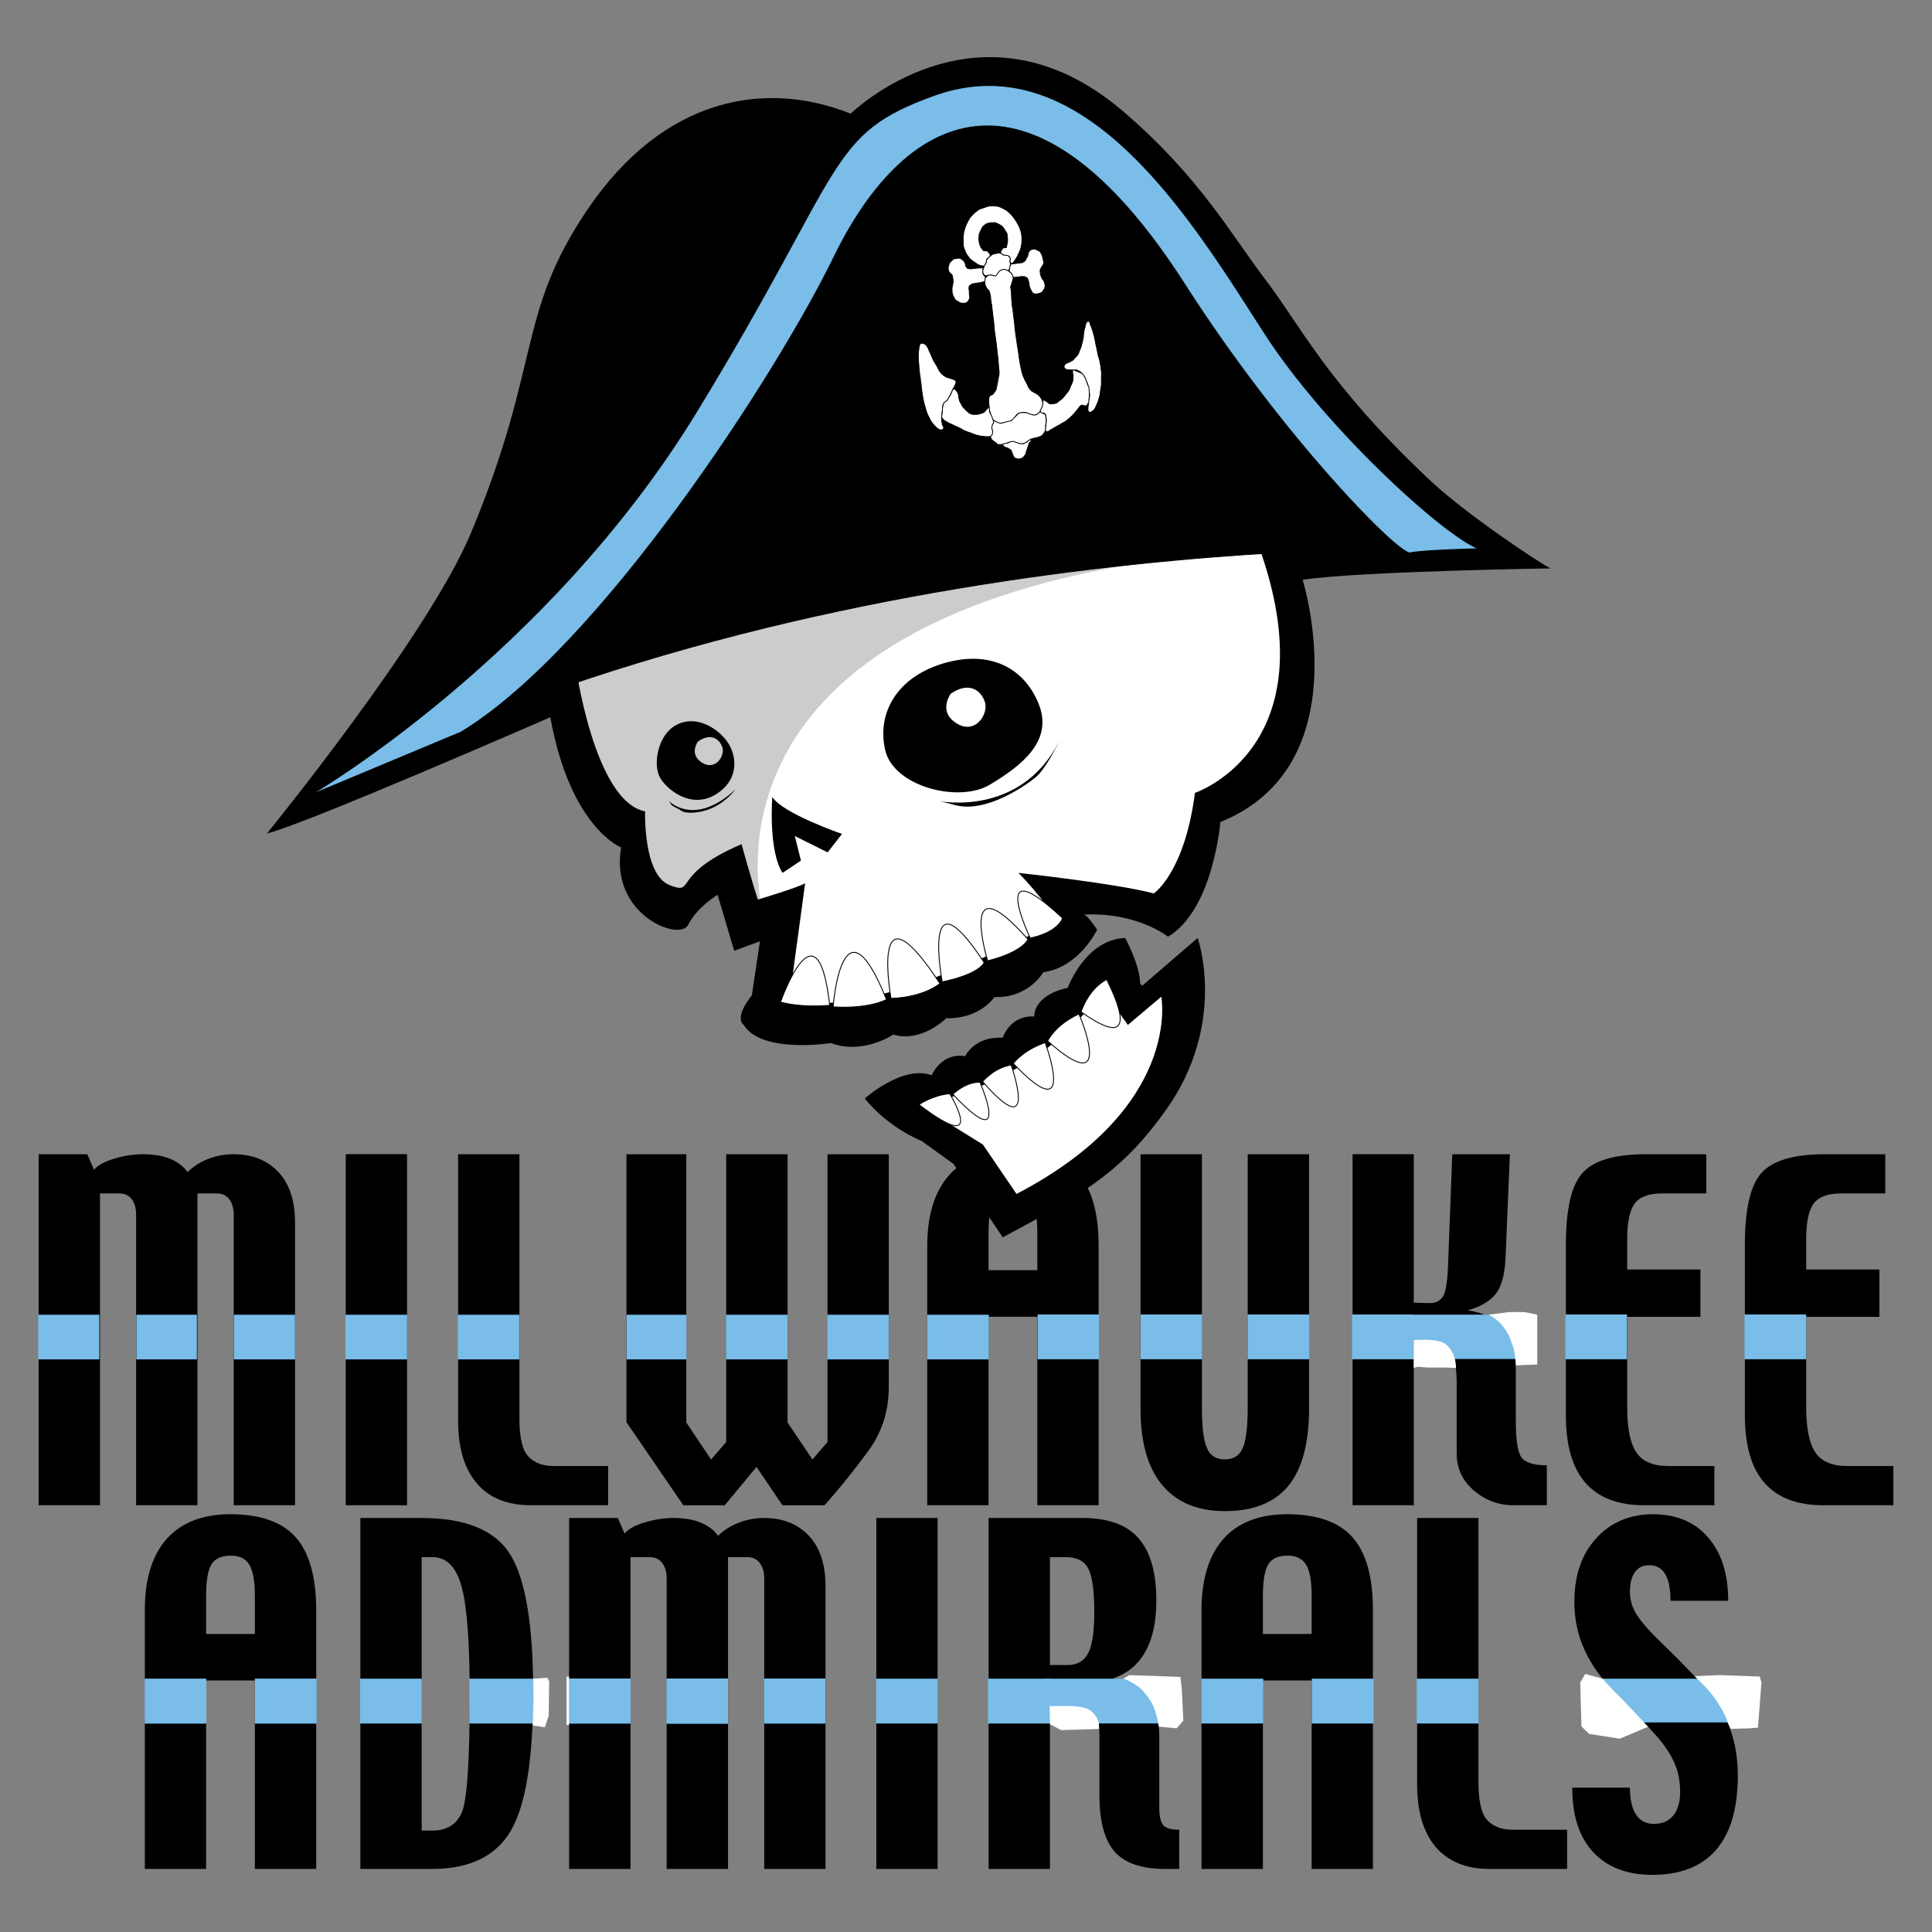 <?xml version="1.0" encoding="iso-8859-1"?>
<!-- Generator: Adobe Illustrator 14.0.0, SVG Export Plug-In . SVG Version: 6.00 Build 43363)  -->
<!DOCTYPE svg PUBLIC "-//W3C//DTD SVG 1.1//EN" "http://www.w3.org/Graphics/SVG/1.1/DTD/svg11.dtd">
<svg version="1.1" id="Layer_1" xmlns="http://www.w3.org/2000/svg" xmlns:xlink="http://www.w3.org/1999/xlink" x="0px" y="0px"
	 width="250px" height="250px" viewBox="0 0 250 250" style="enable-background:new 0 0 250 250;" xml:space="preserve">
<rect x="0" y="0" width="250" height="250" fill="#808080" stroke="none"/>
<g>
	<path d="M38.176,194.776h-7.935v-37.636c0-0.813-0.206-1.455-0.577-1.967c-0.383-0.502-0.924-0.744-1.603-0.744h-2.509v40.347
		H17.61v-37.636c0-0.813-0.184-1.455-0.567-1.967c-0.383-0.502-0.914-0.744-1.603-0.744h-2.498v40.347H5v-45.419h6.3l0.866,2.015
		c0.495-0.6,1.379-1.072,2.65-1.455c1.267-0.372,2.477-0.56,3.653-0.56c1.408,0,2.592,0.195,3.56,0.596
		c0.979,0.412,1.726,0.979,2.238,1.715c0.748-0.736,1.639-1.303,2.704-1.715c1.054-0.4,2.134-0.596,3.235-0.596
		c2.44,0,4.379,0.772,5.815,2.304c1.437,1.526,2.155,3.711,2.155,6.523V194.776z"/>
	<rect x="44.74" y="149.347" width="7.931" height="45.43"/>
	<path d="M78.689,194.776h-9.993c-3.05,0-5.39-0.942-7-2.834c-1.614-1.896-2.416-4.596-2.416-8.083v-34.502h7.932v34.213
		c0,2.47,0.394,4.119,1.177,4.921c0.772,0.812,1.863,1.213,3.271,1.213h7.029V194.776z"/>
	<path d="M115.006,179.469c0,1.574-0.224,3.065-0.679,4.474c-0.466,1.407-1.148,2.732-2.09,3.971
		c-0.896,1.221-1.798,2.404-2.729,3.542c-0.913,1.137-1.855,2.238-2.816,3.321h-5.444l-3.357-4.953l-4.108,4.953h-5.361
		l-7.357-10.74v-34.679h7.74v34.707l3.206,4.791l1.957-2.256v-37.242h7.942v34.707l3.217,4.791l1.949-2.256v-37.242h7.932V179.469z"
		/>
	<path d="M142.163,194.776h-7.936v-24.39h-6.309v24.39h-7.935v-33.506c0-4.007,0.942-7.075,2.834-9.209
		c1.892-2.115,4.643-3.188,8.247-3.188c3.885,0,6.708,1.007,8.462,2.992c1.762,1.993,2.636,5.134,2.636,9.404V194.776z
		 M134.228,164.364v-4.938c0-1.884-0.237-3.217-0.714-4.011c-0.47-0.779-1.271-1.184-2.397-1.184c-1.228,0-2.072,0.394-2.519,1.158
		c-0.447,0.772-0.679,2.116-0.679,4.036v4.938H134.228z"/>
	<path d="M169.391,182.292c0,4.484-0.903,7.813-2.693,9.993c-1.791,2.162-4.52,3.253-8.21,3.253c-3.516,0-6.224-1.127-8.094-3.365
		c-1.877-2.245-2.809-5.538-2.809-9.881v-32.935h7.942v32.675c0,2.498,0.195,4.26,0.621,5.274c0.404,1.025,1.191,1.538,2.339,1.538
		c1.119,0,1.893-0.483,2.318-1.455c0.433-0.968,0.649-2.747,0.649-5.357v-32.675h7.936V182.292z"/>
	<path d="M200.162,194.776h-4.332c-1.941,0-3.639-0.646-5.119-1.914c-1.479-1.267-2.216-2.852-2.216-4.762v-9.061
		c0-2.069-0.282-3.487-0.859-4.253c-0.578-0.762-1.668-1.145-3.264-1.145h-1.43v21.134h-7.921v-45.419h7.921v19.213l2.029,0.055
		c0.671,0.021,1.22-0.202,1.632-0.69c0.418-0.473,0.656-1.732,0.758-3.794l0.563-14.783h7.458l-0.57,13.47
		c-0.102,2.202-0.549,3.769-1.343,4.7c-0.795,0.931-1.964,1.603-3.553,2.021c2.043,0.3,3.589,1.101,4.657,2.415
		c1.04,1.304,1.574,3.021,1.574,5.155v6.711c0,2.704,0.274,4.343,0.866,4.921c0.57,0.57,1.617,0.859,3.147,0.859V194.776z"/>
	<path d="M221.838,194.776h-9.098c-3.351,0-5.863-0.953-7.567-2.881c-1.696-1.921-2.548-4.831-2.548-8.744v-22.094
		c0-4.66,0.736-7.776,2.209-9.343c1.451-1.574,4.188-2.357,8.166-2.357h7.791v5.072h-5.69c-1.739,0-2.931,0.437-3.581,1.314
		c-0.635,0.877-0.96,2.415-0.96,4.596v3.935h9.473v6.123h-9.473v11.726c0,2.722,0.397,4.664,1.191,5.826
		c0.794,1.177,2.173,1.755,4.137,1.755h5.95V194.776z"/>
	<path d="M245,194.776h-9.098c-3.343,0-5.87-0.953-7.566-2.881c-1.697-1.921-2.549-4.831-2.549-8.744v-22.094
		c0-4.66,0.736-7.776,2.202-9.343c1.466-1.574,4.194-2.357,8.173-2.357h7.791v5.072h-5.689c-1.733,0-2.925,0.437-3.582,1.314
		c-0.643,0.877-0.96,2.415-0.96,4.596v3.935h9.466v6.123h-9.466v11.726c0,2.722,0.404,4.664,1.191,5.826
		c0.794,1.177,2.174,1.755,4.145,1.755H245V194.776z"/>
	<path d="M40.917,241.841h-7.935v-24.387h-6.311v24.387H18.74v-33.483c0-4.029,0.938-7.094,2.834-9.231
		c1.892-2.115,4.643-3.188,8.249-3.188c3.87,0,6.693,1.007,8.455,2.993c1.751,1.996,2.639,5.137,2.639,9.426V241.841z
		 M32.981,211.433v-4.942c0-1.881-0.242-3.213-0.718-4.007c-0.466-0.783-1.267-1.184-2.394-1.184c-1.231,0-2.069,0.394-2.527,1.155
		c-0.448,0.775-0.672,2.115-0.672,4.035v4.942H32.981z"/>
	<path d="M68.992,218.92c0,8.697-0.96,14.7-2.899,17.989c-1.939,3.292-5.332,4.932-10.188,4.932h-9.274v-45.415h7.895
		c5.769,0,9.628,1.61,11.567,4.838C68.032,204.498,68.992,210.379,68.992,218.92 M60.783,219.411c0-6.83-0.347-11.52-1.047-14.083
		c-0.689-2.556-1.946-3.834-3.765-3.834h-1.408v35.379h1.408c1.809,0,3.058-0.755,3.758-2.267
		C60.425,233.086,60.783,228.024,60.783,219.411"/>
	<path d="M106.822,241.841h-7.932v-37.624c0-0.81-0.198-1.463-0.578-1.968c-0.382-0.513-0.917-0.755-1.606-0.755h-2.498v40.347
		h-7.942v-37.624c0-0.81-0.195-1.463-0.578-1.968c-0.382-0.513-0.913-0.755-1.603-0.755h-2.499v40.347h-7.942v-45.415h6.311
		l0.859,2.011c0.495-0.596,1.386-1.072,2.657-1.451c1.267-0.375,2.48-0.56,3.653-0.56c1.397,0,2.581,0.195,3.56,0.603
		c0.971,0.401,1.715,0.972,2.238,1.708c0.736-0.736,1.639-1.307,2.693-1.708c1.065-0.407,2.145-0.603,3.235-0.603
		c2.451,0,4.383,0.772,5.819,2.3c1.444,1.538,2.152,3.711,2.152,6.526V241.841z"/>
	<rect x="113.396" y="196.426" width="7.931" height="45.415"/>
	<path d="M152.596,241.841h-1.812c-3.069,0-5.249-0.755-6.563-2.246c-1.307-1.509-1.957-3.941-1.957-7.31v-7.896
		c0-1.166-0.26-2.032-0.801-2.61c-0.542-0.585-1.293-0.874-2.274-0.874h-3.329v20.936h-7.933v-45.415h12.128
		c3.321,0,5.755,0.874,7.278,2.628c1.53,1.751,2.296,4.426,2.296,8.036c0,2.729-0.462,4.932-1.408,6.606
		c-0.924,1.689-2.332,2.855-4.195,3.487c1.892,0.253,3.365,1.065,4.419,2.404c1.047,1.361,1.567,3.04,1.567,5.043v9.38
		c0,1.054,0.18,1.779,0.52,2.173c0.347,0.4,1.04,0.585,2.064,0.585V241.841z M141.6,208.635c0-2.787-0.26-4.679-0.779-5.668
		c-0.534-0.978-1.474-1.473-2.845-1.473h-2.116v13.957h2.325c1.198,0,2.065-0.495,2.606-1.502
		C141.333,212.953,141.6,211.173,141.6,208.635"/>
	<path d="M177.657,241.841h-7.928v-24.387h-6.311v24.387h-7.942v-33.483c0-4.029,0.961-7.094,2.838-9.231
		c1.892-2.115,4.643-3.188,8.253-3.188c3.877,0,6.7,1.007,8.454,2.993c1.762,1.996,2.636,5.137,2.636,9.426V241.841z
		 M169.729,211.433v-4.942c0-1.881-0.238-3.213-0.722-4.007c-0.462-0.783-1.264-1.184-2.397-1.184c-1.228,0-2.064,0.394-2.513,1.155
		c-0.447,0.775-0.679,2.115-0.679,4.035v4.942H169.729z"/>
	<path d="M202.783,241.841h-9.985c-3.054,0-5.386-0.942-7.011-2.834c-1.61-1.892-2.411-4.596-2.411-8.083v-34.498h7.935v34.209
		c0,2.473,0.39,4.123,1.17,4.924c0.772,0.81,1.877,1.21,3.285,1.21h7.018V241.841z"/>
	<path d="M224.87,229.786c0,4.235-0.946,7.43-2.816,9.593c-1.877,2.155-4.628,3.227-8.23,3.227c-3.257,0-5.813-0.971-7.625-2.898
		c-1.841-1.938-2.751-4.736-2.751-8.39h7.466c0,1.509,0.253,2.675,0.78,3.477c0.513,0.813,1.307,1.213,2.339,1.213
		c1.068,0,1.892-0.365,2.491-1.083c0.585-0.726,0.888-1.744,0.888-3.04c0-1.35-0.238-2.563-0.692-3.635
		c-0.455-1.08-1.163-2.181-2.116-3.318c-0.49-0.606-1.66-1.855-3.487-3.736c-1.834-1.896-2.895-3.003-3.234-3.339
		c-1.415-1.65-2.447-3.318-3.134-5.032c-0.679-1.708-1.025-3.571-1.025-5.557c0-3.44,0.953-6.181,2.845-8.241
		c1.885-2.051,4.34-3.087,7.329-3.087c3.018,0,5.4,1,7.119,2.993c1.74,1.985,2.613,4.726,2.613,8.205h-7.466
		c0-1.502-0.224-2.649-0.671-3.422c-0.44-0.784-1.148-1.174-2.087-1.174c-0.823,0-1.451,0.307-1.87,0.914
		c-0.419,0.624-0.621,1.462-0.621,2.545c0,0.837,0.195,1.668,0.606,2.458c0.412,0.802,1.185,1.791,2.318,2.975
		c0.158,0.148,1.184,1.166,3.09,3.047c1.877,1.896,3.242,3.311,4.043,4.289c1.401,1.715,2.397,3.451,2.989,5.185
		C224.566,225.686,224.87,227.624,224.87,229.786"/>
	<rect x="5.325" y="170.509" style="fill:#79BDE8;" width="7.148" height="5.015"/>
	<rect x="5.325" y="170.509" style="fill:none;stroke:#79BDE8;stroke-width:0.764;" width="7.148" height="5.015"/>
	<rect x="207.47" y="217.603" style="fill:#79BDE8;" width="15.913" height="4.896"/>
	<rect x="207.47" y="217.603" style="fill:none;stroke:#79BDE8;stroke-width:0.764;" width="15.913" height="4.896"/>
	<rect x="18.021" y="170.509" style="fill:#79BDE8;" width="7.076" height="5.015"/>
	<rect x="18.021" y="170.509" style="fill:none;stroke:#79BDE8;stroke-width:0.764;" width="7.076" height="5.015"/>
	<rect x="30.642" y="170.509" style="fill:#79BDE8;" width="7.152" height="5.015"/>
	<rect x="30.642" y="170.509" style="fill:none;stroke:#79BDE8;stroke-width:0.764;" width="7.152" height="5.015"/>
	<rect x="45.083" y="170.509" style="fill:#79BDE8;" width="7.216" height="5.015"/>
	<rect x="45.083" y="170.509" style="fill:none;stroke:#79BDE8;stroke-width:0.764;" width="7.216" height="5.015"/>
	<rect x="59.606" y="170.509" style="fill:#79BDE8;" width="7.206" height="5.015"/>
	<rect x="59.606" y="170.509" style="fill:none;stroke:#79BDE8;stroke-width:0.764;" width="7.206" height="5.015"/>
	<rect x="81.458" y="170.509" style="fill:#79BDE8;" width="6.982" height="5.015"/>
	<rect x="81.458" y="170.509" style="fill:none;stroke:#79BDE8;stroke-width:0.764;" width="6.982" height="5.015"/>
	<rect x="94.32" y="170.509" style="fill:#79BDE8;" width="7.199" height="5.015"/>
	<rect x="94.32" y="170.509" style="fill:none;stroke:#79BDE8;stroke-width:0.764;" width="7.199" height="5.015"/>
	<rect x="107.429" y="170.509" style="fill:#79BDE8;" width="7.188" height="5.015"/>
	<rect x="107.429" y="170.509" style="fill:none;stroke:#79BDE8;stroke-width:0.764;" width="7.188" height="5.015"/>
	<rect x="120.367" y="170.509" style="fill:#79BDE8;" width="7.194" height="5.015"/>
	<rect x="120.367" y="170.509" style="fill:none;stroke:#79BDE8;stroke-width:0.764;" width="7.194" height="5.015"/>
	<rect x="134.64" y="170.48" style="fill:#79BDE8;" width="7.184" height="5.024"/>
	<rect x="134.64" y="170.473" style="fill:none;stroke:#79BDE8;stroke-width:0.764;" width="7.184" height="5.032"/>
	<rect x="147.982" y="170.48" style="fill:#79BDE8;" width="7.191" height="5.024"/>
	<rect x="147.982" y="170.473" style="fill:none;stroke:#79BDE8;stroke-width:0.764;" width="7.191" height="5.032"/>
	<rect x="161.823" y="170.48" style="fill:#79BDE8;" width="7.206" height="5.024"/>
	<rect x="161.823" y="170.473" style="fill:none;stroke:#79BDE8;stroke-width:0.764;" width="7.206" height="5.032"/>
	<rect x="175.347" y="170.48" style="fill:#79BDE8;" width="7.228" height="5.024"/>
	<rect x="175.347" y="170.473" style="fill:none;stroke:#79BDE8;stroke-width:0.764;" width="7.228" height="5.032"/>
	<rect x="202.942" y="170.48" style="fill:#79BDE8;" width="7.213" height="5.024"/>
	<rect x="202.942" y="170.473" style="fill:none;stroke:#79BDE8;stroke-width:0.764;" width="7.213" height="5.032"/>
	<rect x="226.119" y="170.48" style="fill:#79BDE8;" width="7.22" height="5.024"/>
	<rect x="226.119" y="170.473" style="fill:none;stroke:#79BDE8;stroke-width:0.764;" width="7.22" height="5.032"/>
	<rect x="183.7" y="217.613" style="fill:#79BDE8;" width="7.242" height="5.025"/>
	<rect x="183.7" y="217.603" style="fill:none;stroke:#79BDE8;stroke-width:0.764;" width="7.242" height="5.036"/>
	<rect x="170.119" y="217.613" style="fill:#79BDE8;" width="7.228" height="5.025"/>
	<rect x="170.119" y="217.603" style="fill:none;stroke:#79BDE8;stroke-width:0.764;" width="7.228" height="5.036"/>
	<rect x="155.838" y="217.613" style="fill:#79BDE8;" width="7.242" height="5.025"/>
	<rect x="155.838" y="217.603" style="fill:none;stroke:#79BDE8;stroke-width:0.764;" width="7.242" height="5.036"/>
	<rect x="128.233" y="217.613" style="fill:#79BDE8;" width="7.215" height="5.025"/>
	<rect x="128.233" y="217.603" style="fill:none;stroke:#79BDE8;stroke-width:0.764;" width="7.215" height="5.036"/>
	<rect x="113.757" y="217.613" style="fill:#79BDE8;" width="7.224" height="5.025"/>
	<rect x="113.757" y="217.603" style="fill:none;stroke:#79BDE8;stroke-width:0.764;" width="7.224" height="5.036"/>
	<rect x="98.869" y="217.202" style="fill:#79BDE8;" width="7.935" height="5.819"/>
	<rect x="99.31" y="217.603" style="fill:none;stroke:#79BDE8;stroke-width:0.764;" width="7.123" height="5.036"/>
	<rect x="86.259" y="217.202" style="fill:#79BDE8;" width="7.942" height="5.845"/>
	<rect x="86.642" y="217.603" style="fill:none;stroke:#79BDE8;stroke-width:0.764;" width="7.13" height="5.036"/>
	<rect x="73.635" y="217.202" style="fill:#79BDE8;" width="7.964" height="5.819"/>
	<rect x="73.963" y="217.603" style="fill:none;stroke:#79BDE8;stroke-width:0.764;" width="7.206" height="5.036"/>
	<rect x="61.107" y="217.613" style="fill:#79BDE8;" width="7.618" height="5.025"/>
	<rect x="61.107" y="217.603" style="fill:none;stroke:#79BDE8;stroke-width:0.764;" width="7.625" height="5.036"/>
	<rect x="46.967" y="217.613" style="fill:#79BDE8;" width="7.231" height="5.025"/>
	<rect x="46.967" y="217.603" style="fill:none;stroke:#79BDE8;stroke-width:0.764;" width="7.231" height="5.036"/>
	<rect x="32.981" y="217.249" style="fill:#79BDE8;" width="7.935" height="5.772"/>
	<rect x="33.393" y="217.603" style="fill:none;stroke:#79BDE8;stroke-width:0.764;" width="7.195" height="5.036"/>
	<rect x="18.74" y="217.267" style="fill:#79BDE8;" width="7.772" height="5.755"/>
	<rect x="19.123" y="217.603" style="fill:none;stroke:#79BDE8;stroke-width:0.764;" width="7.195" height="5.036"/>
	<rect x="135.759" y="217.603" style="fill:#79BDE8;" width="14.245" height="5.025"/>
	<rect x="135.759" y="217.603" style="fill:none;stroke:#79BDE8;stroke-width:0.764;" width="14.245" height="5.025"/>
	<path style="fill:#FFFFFF;" d="M207.527,217.354l-1.148,6.498L207.527,217.354z"/>
	<rect x="183.246" y="170.498" style="fill:#79BDE8;" width="12.483" height="4.972"/>
	<rect x="183.246" y="170.498" style="fill:none;stroke:#79BDE8;stroke-width:0.764;" width="12.483" height="4.972"/>
	<polygon style="fill:#FFFFFF;" points="182.957,173.419 183.672,173.372 184.819,173.372 185.816,173.466 186.589,173.649 
		187.021,173.892 187.354,174.181 187.643,174.517 187.982,175.087 188.119,175.422 188.271,175.877 188.365,176.383 
		188.415,177.007 186.877,176.96 184.726,176.96 183.434,176.859 182.936,177.007 	"/>
	<polygon style="fill:#FFFFFF;" points="192.632,170.119 193.281,170.498 193.664,170.791 194.047,171.123 194.523,171.693 
		194.906,172.217 195.238,172.794 195.477,173.419 195.766,174.181 195.968,174.993 196.062,175.628 196.119,176.242 
		196.162,176.672 198.921,176.566 198.921,170.119 197.253,169.783 195.289,169.783 	"/>
	<polygon style="fill:#FFFFFF;" points="135.823,220.765 136.733,220.765 137.838,220.765 138.842,220.765 139.859,220.877 
		140.561,221.054 141.051,221.296 141.535,221.726 141.874,222.198 142.062,222.563 142.199,223.011 142.228,223.729 
		137.304,223.877 135.867,223.115 	"/>
	<polygon style="fill:#FFFFFF;" points="145.361,217.194 146.098,217.53 146.618,217.809 147.282,218.228 147.737,218.62 
		148.148,219.104 148.538,219.581 148.942,220.188 149.304,220.924 149.542,221.643 149.729,222.256 149.853,222.834 
		149.953,223.422 152.264,223.646 153.123,222.639 152.929,218.668 152.74,217 149.116,216.858 146.142,216.765 	"/>
	<polygon style="fill:#FFFFFF;" points="207.375,217.224 207.787,217.689 208.321,218.274 208.957,218.928 209.787,219.747 
		210.285,220.26 210.928,220.96 211.483,221.53 212.87,223.039 213.253,223.447 209.6,224.988 205.628,224.364 204.639,223.404 
		204.48,217.726 205.123,216.606 	"/>
	<polygon style="fill:#FFFFFF;" points="219.311,216.895 220.04,217.649 220.683,218.292 221.383,219.097 221.83,219.682 
		222.249,220.299 222.769,221.137 223.209,221.956 223.434,222.479 223.57,222.892 223.96,223.718 226.343,223.646 227.483,223.552 
		227.932,217.736 227.707,216.941 222.53,216.754 	"/>
	<polygon style="fill:#FFFFFF;" points="69.003,217.224 69.021,218.722 69.039,219.981 68.992,221.213 68.974,222.339 
		68.927,223.011 68.967,223.281 70.505,223.505 71.006,222.003 71.064,217.577 70.83,217.101 	"/>
	<path d="M71.212,92.809c0,0-31.892,13.928-36.664,15.036c0,0,20.863-25.596,26.39-38.87c9.173-21.993,5.892-28.249,15.036-41.794
		c9.902-14.671,23.101-16.87,34.101-12.473c0,0,16.574-16.22,35.193-0.354c9.898,8.43,14.245,16.285,18.332,21.628
		c4.766,6.238,8.079,13.556,21.278,26.018c4.743,4.494,14.296,10.833,15.754,11.548c0,0-24.751,0.375-32.072,1.473
		c0,0,7.517,24.014-10.643,31.35c0,0-0.917,11.357-6.779,14.841c0,0-3.979-3.224-10.946-2.859c0,0,0.304-0.263,1.776,1.946
		c0,0-2.288,4.859-6.967,5.509c0,0-1.906,3.386-6.32,3.209c0,0-1.833,2.834-6.227,2.74c0,0-3.213,3.216-6.877,2.115
		c0,0-3.852,2.657-8.072,1.101c0,0-8.989,1.427-11.292-2.379c0,0-1.321-0.772,1.072-3.801l1.054-6.993l-3.335,1.231l-2.145-7.245
		c0,0-2.646,1.578-3.813,3.888c-1.101,2.202-10.18-1.296-8.671-10.011C80.375,109.665,73.786,107.109,71.212,92.809"/>
	<path d="M111.894,142.151c0,0,4.914-4.407,8.661-3.011c0,0,1.238-2.975,4.332-2.469c0,0,1.185-2.592,4.865-2.387
		c0,0,0.924-2.938,4.079-2.751c0,0-0.224-2.703,4.332-3.711c0,0,2.281-6.256,7.43-6.451c0,0,1.877,3.375,1.949,5.91l0.26,0.271
		l7.177-6.181c0,0,3.906,11.04-4.13,22.3c-5.523,7.726-10.166,10.606-21.097,16.443l-6.356-9.49l-4.148-2.993
		C119.248,147.632,115.046,146.029,111.894,142.151"/>
	<path style="fill:#FFFFFF;" d="M74.447,85.874c0,0,2.386,17.798,9.025,19.119c0,0-0.264,8.224,3.188,9.545
		c3.448,1.343,0-1.321,9.292-5.303c0,0,1.325,4.783,2.116,7.169c0,0,5.314-1.596,6.115-2.116c0,0-1.78,13.181-2.04,15.043
		c0,0,8.762,3.889,34.698-10.188c0,0-2.397-3.534-5.055-6.191c0,0,12.484,1.335,17.517,2.657c0,0,3.985-2.657,5.321-13.011
		c0,0,18.317-6.108,7.689-33.447c-10.628-27.354-40.875-7.169-40.875-7.169L74.447,85.874z"/>
	<path style="fill:#FFFFFF;" d="M119.024,143.047c0,0,15.739-2.805,23.623-15.018l3.3,4.596l4.325-3.653
		c0,0,2.794,14.328-18.736,25.523l-4.345-6.387L119.024,143.047z"/>
	<path style="fill:#FFFFFF;" d="M100.996,129.679c0,0,4.772-13.675,6.368,0.391C107.364,130.069,104.176,130.48,100.996,129.679"/>
	<path style="fill:none;stroke:#000000;stroke-width:0.115;" d="M100.996,129.679c0,0,4.772-13.675,6.368,0.391
		C107.364,130.069,104.176,130.48,100.996,129.679z"/>
	<path style="fill:#FFFFFF;" d="M107.8,130.293c0,0,1.177-15.22,6.91-0.95C114.71,129.343,112.508,130.581,107.8,130.293"/>
	<path style="fill:none;stroke:#000000;stroke-width:0.115;" d="M107.8,130.293c0,0,1.177-15.22,6.91-0.95
		C114.71,129.343,112.508,130.581,107.8,130.293z"/>
	<path style="fill:#FFFFFF;" d="M115.295,129.195c0,0-2.87-15.96,6.332-1.921C121.627,127.274,119.631,129.036,115.295,129.195"/>
	<path style="fill:none;stroke:#000000;stroke-width:0.115;" d="M115.295,129.195c0,0-2.87-15.96,6.332-1.921
		C121.627,127.274,119.631,129.036,115.295,129.195z"/>
	<path style="fill:#FFFFFF;" d="M121.923,127.058c0,0-2.794-15.007,5.426-2.505C127.349,124.553,126.848,126.025,121.923,127.058"/>
	<path style="fill:none;stroke:#000000;stroke-width:0.115;" d="M121.923,127.058c0,0-2.794-15.007,5.426-2.505
		C127.349,124.553,126.848,126.025,121.923,127.058z"/>
	<path style="fill:#FFFFFF;" d="M127.797,124.336c0,0-3.971-13.162,5.218-2.794C133.015,121.542,132.438,123.163,127.797,124.336"/>
	<path style="fill:none;stroke:#000000;stroke-width:0.115;" d="M127.797,124.336c0,0-3.971-13.162,5.218-2.794
		C133.015,121.542,132.438,123.163,127.797,124.336z"/>
	<path style="fill:#FFFFFF;" d="M133.318,121.39c0,0-5.662-11.762,4.181-2.581C137.499,118.809,137.001,120.589,133.318,121.39"/>
	<path style="fill:none;stroke:#000000;stroke-width:0.115;" d="M133.318,121.39c0,0-5.662-11.762,4.181-2.581
		C137.499,118.809,137.001,120.589,133.318,121.39z"/>
	<path style="fill:#FFFFFF;" d="M118.912,142.936c0,0,1.755-1.213,3.982-1.419C122.894,141.517,127.944,149.816,118.912,142.936"/>
	<path style="fill:none;stroke:#000000;stroke-width:0.115;" d="M118.912,142.936c0,0,1.755-1.213,3.982-1.419
		C122.894,141.517,127.944,149.816,118.912,142.936z"/>
	<path style="fill:#FFFFFF;" d="M123.295,141.592c0,0,1.686-1.631,3.513-1.548C126.808,140.044,131.059,149.816,123.295,141.592"/>
	<path style="fill:none;stroke:#000000;stroke-width:0.115;" d="M123.295,141.592c0,0,1.686-1.631,3.513-1.548
		C126.808,140.044,131.059,149.816,123.295,141.592z"/>
	<path style="fill:#FFFFFF;" d="M127.144,139.961c0,0,1.483-1.81,3.698-2.152C130.842,137.809,134.567,148.397,127.144,139.961"/>
	<path style="fill:none;stroke:#000000;stroke-width:0.115;" d="M127.144,139.961c0,0,1.483-1.81,3.698-2.152
		C130.842,137.809,134.567,148.397,127.144,139.961z"/>
	<path style="fill:#FFFFFF;" d="M131.116,137.61c0,0,1.213-1.686,4.123-2.7C135.239,134.91,139.542,146.448,131.116,137.61"/>
	<path style="fill:none;stroke:#000000;stroke-width:0.115;" d="M131.116,137.61c0,0,1.213-1.686,4.123-2.7
		C135.239,134.91,139.542,146.448,131.116,137.61z"/>
	<path style="fill:#FFFFFF;" d="M135.563,134.704c0,0,0.946-2.079,4.051-3.498C139.614,131.206,144.596,142.729,135.563,134.704"/>
	<path style="fill:none;stroke:#000000;stroke-width:0.115;" d="M135.563,134.704c0,0,0.946-2.079,4.051-3.498
		C139.614,131.206,144.596,142.729,135.563,134.704z"/>
	<path style="fill:#FFFFFF;" d="M139.889,130.938c0,0,0.874-2.902,3.3-4.188C143.188,126.751,148.856,137.274,139.889,130.938"/>
	<path style="fill:none;stroke:#000000;stroke-width:0.115;" d="M139.889,130.938c0,0,0.874-2.902,3.3-4.188
		C143.188,126.751,148.856,137.274,139.889,130.938z"/>
	<path d="M101.259,112.954l2.383-1.592l-0.791-3.18l4.242,2.115l1.863-2.386c0,0-7.697-2.653-9.021-4.78
		C99.934,103.13,99.393,110.037,101.259,112.954"/>
	<path d="M121.963,85.874c-5.903,1.809-8.495,6.369-7.43,11.148c1.062,4.784,9.563,6.91,13.541,4.523
		c3.98-2.386,8.226-5.574,6.37-10.357C132.582,86.416,128.074,84.019,121.963,85.874"/>
	<path d="M87.45,93.845c-2.386,1.325-2.917,5.043-2.115,6.635c0.801,1.596,3.982,4.242,7.169,2.386
		c3.177-1.863,2.917-5.043,1.592-6.906C92.765,94.105,89.949,92.448,87.45,93.845"/>
	<path d="M121.569,103.661c0,0,10.421,2.134,15.475-7.7c0,0-1.675,3.523-3.068,4.653c-1.394,1.126-6.366,4.574-10.291,3.588
		C119.771,103.195,122.494,103.867,121.569,103.661"/>
	<path d="M86.566,103.661c0,0,3.282,3.422,8.585-1.502c0,0-1.704,2.404-4.632,2.899c-2.004,0.336-2.361-0.166-2.657-0.335
		C86.967,104.239,86.978,104.351,86.566,103.661"/>
	<path style="fill:#FFFFFF;" d="M123.024,89.77c0,0-1.509,2.054,0.354,3.545c2.657,2.123,4.606-0.888,4.065-2.48
		C126.919,89.25,125.327,88.178,123.024,89.77"/>
	<path style="fill:#FFFFFF;" d="M90.313,95.95c0,0-1.072,1.465,0.253,2.538c1.892,1.502,3.282-0.643,2.906-1.78
		C93.089,95.571,91.952,94.806,90.313,95.95"/>
	<g style="opacity:0.2;">
		<g>
			<defs>
				<rect id="SVGID_1_" x="73.299" y="67.456" width="77.29" height="51.855"/>
			</defs>
			<clipPath id="SVGID_2_">
				<use xlink:href="#SVGID_1_"  style="overflow:visible;"/>
			</clipPath>
			<g style="clip-path:url(#SVGID_2_);">
				<defs>
					<rect id="SVGID_3_" x="73.299" y="67.456" width="77.29" height="51.855"/>
				</defs>
				<clipPath id="SVGID_4_">
					<use xlink:href="#SVGID_3_"  style="overflow:visible;"/>
				</clipPath>
				<path style="clip-path:url(#SVGID_4_);" d="M98.891,118.892c0,0-10.758-34.791,44.608-45.35
					c17.696-3.364-0.21-9.256-26.313-3.953c-22.025,4.483-43.888,18.588-43.888,18.588l1.95,8.137l1.762,5.838l5.137,5.303
					l0.531,5.137l3.011,4.065l3.188,0.538l2.473-2.657l3.896-2.299l2.126,7.072L98.891,118.892z"/>
			</g>
		</g>
	</g>
	<path d="M40.198,102.867c0,0,21.981-14.736,32.209-58.057c6.021-25.477,25.494-32.913,38.227-26.548
		c0,0,11.689-12.025,27.616-3.888c15.928,8.141,35.754,52.028,53.097,56.631C191.347,71.004,107.8,67.474,40.198,102.867"/>
	<path style="fill:none;stroke:#000000;stroke-width:0.115;" d="M40.198,102.867c0,0,21.981-14.736,32.209-58.057
		c6.021-25.477,25.494-32.913,38.227-26.548c0,0,11.689-12.025,27.616-3.888c15.928,8.141,35.754,52.028,53.097,56.631
		C191.347,71.004,107.8,67.474,40.198,102.867z"/>
	<path d="M43.646,101.004c0,0,15.13-15.66,22.04-34.238c6.906-18.588,7.971-34.783,17.787-43.014s20.339-8.996,28.404-4.242
		c4.509,2.65-7.429,10.086-20.444,36.635c0,0-20.714,27.343-33.176,36.368C45.783,101.545,52.147,98.358,43.646,101.004"/>
	<path style="fill:#79BDE8;" d="M40.198,102.867c0,0,30.447-17.693,49.909-49.544c19.473-31.874,16.733-35.935,30.791-40.989
		c19.604-7.018,33.633,16.639,42.752,30.801c7.776,12.079,23.097,26.108,27.696,27.87c0,0-7.43,0.181-8.859,0.534
		c-1.415,0.354-16.39-14.776-29.198-34.772c-19.379-30.271-35.839-23.101-45.395-3.458c-7.242,14.906-30.166,50.451-48.23,61.422
		L40.198,102.867z"/>
	<path style="fill:none;stroke:#000000;stroke-width:0.115;" d="M40.198,102.867c0,0,30.447-17.693,49.909-49.544
		c19.473-31.874,16.733-35.935,30.791-40.989c19.604-7.018,33.633,16.639,42.752,30.801c7.776,12.079,23.097,26.108,27.696,27.87
		c0,0-7.43,0.181-8.859,0.534c-1.415,0.354-16.39-14.776-29.198-34.772c-19.379-30.271-35.839-23.101-45.395-3.458
		c-7.242,14.906-30.166,50.451-48.23,61.422L40.198,102.867z"/>
	<polygon style="fill:#FFFFFF;" points="127.591,26.773 126.695,27.081 126.089,27.546 125.522,28.142 125.251,28.618 
		124.956,29.236 124.721,29.979 124.627,30.708 124.638,31.239 124.663,31.835 124.75,32.171 125.039,32.842 125.504,33.496 
		125.934,33.82 126.576,34.257 126.978,34.387 127.367,34.427 127.584,34.055 127.703,33.521 128.169,33.12 128.067,32.832 
		127.761,32.478 127.248,32.423 126.931,32.012 126.735,31.528 126.659,30.958 126.706,30.304 126.901,29.832 127.154,29.348 
		127.62,28.965 128.133,28.824 128.755,28.806 129.239,29.012 129.665,29.272 129.968,29.68 130.308,30.221 130.38,30.856 
		130.38,31.304 130.293,31.687 130.221,32.041 129.773,32.095 129.506,32.524 129.478,32.777 129.903,33.048 130.286,33.055 
		130.633,33.207 130.74,33.579 130.646,33.915 130.986,34.12 131.217,33.838 131.593,33.272 131.853,32.73 132.025,32.358 
		132.178,31.723 132.242,31.257 132.214,30.557 132.17,30.156 132.048,29.749 131.846,29.243 131.506,28.629 131.145,28.106 
		130.74,27.651 130.229,27.203 129.542,26.838 129.102,26.68 128.616,26.644 128.074,26.644 	"/>
	<polygon style="fill:none;stroke:#000000;stroke-width:0.105;" points="127.591,26.773 126.695,27.081 126.089,27.546 
		125.522,28.142 125.251,28.618 124.956,29.236 124.721,29.979 124.627,30.708 124.638,31.239 124.663,31.835 124.75,32.171 
		125.039,32.842 125.504,33.496 125.934,33.82 126.576,34.257 126.978,34.387 127.367,34.427 127.584,34.055 127.703,33.521 
		128.169,33.12 128.067,32.832 127.761,32.478 127.248,32.423 126.931,32.012 126.735,31.528 126.659,30.958 126.706,30.304 
		126.901,29.832 127.154,29.348 127.62,28.965 128.133,28.824 128.755,28.806 129.239,29.012 129.665,29.272 129.968,29.68 
		130.308,30.221 130.38,30.856 130.38,31.304 130.293,31.687 130.221,32.041 129.773,32.095 129.506,32.524 129.478,32.777 
		129.903,33.048 130.286,33.055 130.633,33.207 130.74,33.579 130.646,33.915 130.986,34.12 131.217,33.838 131.593,33.272 
		131.853,32.73 132.025,32.358 132.178,31.723 132.242,31.257 132.214,30.557 132.17,30.156 132.048,29.749 131.846,29.243 
		131.506,28.629 131.145,28.106 130.74,27.651 130.229,27.203 129.542,26.838 129.102,26.68 128.616,26.644 128.074,26.644 	"/>
	<polyline style="fill:#FFFFFF;" points="131.225,34.12 132.3,33.979 132.589,33.792 132.791,33.485 133.001,33.095 133.073,32.672 
		133.253,32.413 133.527,32.254 133.766,32.225 133.997,32.236 134.286,32.384 134.574,32.542 134.683,32.719 134.863,33.066 
		134.936,33.355 134.993,33.644 135.08,33.969 135.001,34.21 134.921,34.362 134.727,34.633 134.582,34.976 134.61,35.283 
		134.646,35.564 134.748,35.835 134.863,36.077 135.08,36.348 135.131,36.514 135.225,36.813 135.225,37.138 135.159,37.326 
		135.015,37.579 134.827,37.802 134.61,37.933 134.322,38.004 134.033,38.052 133.766,37.998 133.549,37.828 133.427,37.568 
		133.304,37.355 133.188,37.001 133.159,36.748 133.095,36.395 132.942,35.983 132.676,35.824 132.264,35.77 131.889,35.824 
		131.514,35.86 131.116,35.918 131.001,35.611 130.842,35.348 130.597,35.099 130.604,34.864 130.697,34.38 130.82,34.174 
		131.354,34.091 	"/>
	<polyline style="fill:none;stroke:#000000;stroke-width:0.105;" points="131.225,34.12 132.3,33.979 132.589,33.792 
		132.791,33.485 133.001,33.095 133.073,32.672 133.253,32.413 133.527,32.254 133.766,32.225 133.997,32.236 134.286,32.384 
		134.574,32.542 134.683,32.719 134.863,33.066 134.936,33.355 134.993,33.644 135.08,33.969 135.001,34.21 134.921,34.362 
		134.727,34.633 134.582,34.976 134.61,35.283 134.646,35.564 134.748,35.835 134.863,36.077 135.08,36.348 135.131,36.514 
		135.225,36.813 135.225,37.138 135.159,37.326 135.015,37.579 134.827,37.802 134.61,37.933 134.322,38.004 134.033,38.052 
		133.766,37.998 133.549,37.828 133.427,37.568 133.304,37.355 133.188,37.001 133.159,36.748 133.095,36.395 132.942,35.983 
		132.676,35.824 132.264,35.77 131.889,35.824 131.514,35.86 131.116,35.918 131.001,35.611 130.842,35.348 130.597,35.099 
		130.604,34.864 130.697,34.38 130.82,34.174 131.354,34.091 	"/>
	<path style="fill:#FFFFFF;" d="M127.248,34.68l-0.448-0.011l-0.447,0.036l-0.383,0.047l-0.278,0.04l-0.234-0.011l-0.282-0.065
		l-0.202-0.253l-0.065-0.317l-0.112-0.271l-0.152-0.184l-0.231-0.169l-0.224-0.119l-0.336,0.029l-0.289,0.036l-0.224,0.065
		l-0.242,0.252l-0.235,0.213l-0.083,0.317l-0.083,0.224l0.007,0.39l0.065,0.177l0.13,0.188l0.17,0.148l0.159,0.217l0.047,0.224
		l0.047,0.336l0.007,0.242l-0.029,0.231l-0.043,0.289l-0.076,0.271l0.018,0.17v0.343l0.029,0.206l0.101,0.325l0.104,0.199
		l0.119,0.195l0.13,0.177l0.282,0.148l0.242,0.159c0.094,0.076,0.419,0.065,0.524,0.065c0.372,0,0.556-0.206,0.689-0.513
		l0.072-0.224l-0.036-0.242l-0.029-0.224V37.69l-0.054-0.317l0.036-0.329l0.206-0.195l0.224-0.119l0.383-0.065l0.271-0.04
		l0.296-0.036l0.235-0.058l0.296-0.072l0.134-0.011l0.018-0.318l0.09-0.195l-0.09-0.101l-0.112-0.159l-0.158-0.217l-0.029-0.224
		v-0.289L127.248,34.68z"/>
	<path style="fill:none;stroke:#000000;stroke-width:0.105;" d="M127.248,34.68l-0.448-0.011l-0.447,0.036l-0.383,0.047l-0.278,0.04
		l-0.234-0.011l-0.282-0.065l-0.202-0.253l-0.065-0.317l-0.112-0.271l-0.152-0.184l-0.231-0.169l-0.224-0.119l-0.336,0.029
		l-0.289,0.036l-0.224,0.065l-0.242,0.252l-0.235,0.213l-0.083,0.317l-0.083,0.224l0.007,0.39l0.065,0.177l0.13,0.188l0.17,0.148
		l0.159,0.217l0.047,0.224l0.047,0.336l0.007,0.242l-0.029,0.231l-0.043,0.289l-0.076,0.271l0.018,0.17v0.343l0.029,0.206
		l0.101,0.325l0.104,0.199l0.119,0.195l0.13,0.177l0.282,0.148l0.242,0.159c0.094,0.076,0.419,0.065,0.524,0.065
		c0.372,0,0.556-0.206,0.689-0.513l0.072-0.224l-0.036-0.242l-0.029-0.224V37.69l-0.054-0.317l0.036-0.329l0.206-0.195l0.224-0.119
		l0.383-0.065l0.271-0.04l0.296-0.036l0.235-0.058l0.296-0.072l0.134-0.011l0.018-0.318l0.09-0.195l-0.09-0.101l-0.112-0.159
		l-0.158-0.217l-0.029-0.224v-0.289L127.248,34.68z"/>
	<polygon style="fill:#FFFFFF;" points="129.348,36.142 129.123,35.907 128.755,35.73 128.486,35.629 128.19,35.611 127.778,35.636 
		127.519,35.694 127.313,35.553 127.172,35.229 127.183,34.939 127.367,34.427 127.584,34.055 127.678,33.633 127.919,33.326 
		128.161,33.12 128.439,32.907 128.681,32.842 128.965,32.784 129.268,32.719 129.478,32.784 129.903,33.037 130.062,33.019 
		130.416,33.066 130.661,33.29 130.74,33.579 130.646,33.85 130.763,34.073 130.69,34.474 130.61,34.781 130.502,35.081 
		130.372,34.958 130.033,34.921 129.708,34.921 129.448,35.012 129.239,35.257 129.073,35.481 128.914,35.73 	"/>
	<polygon style="fill:none;stroke:#000000;stroke-width:0.105;" points="129.348,36.142 129.123,35.907 128.755,35.73 
		128.486,35.629 128.19,35.611 127.778,35.636 127.519,35.694 127.313,35.553 127.172,35.229 127.183,34.939 127.367,34.427 
		127.584,34.055 127.678,33.633 127.919,33.326 128.161,33.12 128.439,32.907 128.681,32.842 128.965,32.784 129.268,32.719 
		129.478,32.784 129.903,33.037 130.062,33.019 130.416,33.066 130.661,33.29 130.74,33.579 130.646,33.85 130.763,34.073 
		130.69,34.474 130.61,34.781 130.502,35.081 130.372,34.958 130.033,34.921 129.708,34.921 129.448,35.012 129.239,35.257 
		129.073,35.481 128.914,35.73 	"/>
	<path style="fill:#FFFFFF;" d="M127.414,36.459l0.029,0.213l0.054,0.253l0.181,0.365l0.147,0.177l0.185,0.202l0.064,0.252
		l0.105,0.419l0.018,0.318l0.047,0.364l0.094,0.52l0.076,0.747l0.072,0.607l0.094,0.653l0.036,0.448l0.04,0.578l0.229,1.639
		l0.13,1.101l0.138,1.238l0.079,1.018l0.065,0.632l-0.029,0.347l-0.064,0.271l-0.094,0.531l-0.095,0.484l-0.064,0.335l-0.072,0.282
		l-0.215,0.314l-0.185,0.253l-0.198,0.083l-0.206,0.133l-0.083,0.166l-0.047,0.224v0.318v0.307l0.04,0.252l0.007,0.271l0.04,0.278
		l0.112,0.372l0.047,0.224l0.137,0.347l0.17,0.336l0.177,0.119l0.255,0.188l0.202,0.094l0.296,0.047l0.613-0.094
		c0,0,0.253-0.058,0.332-0.065c0.051-0.011,0.318-0.083,0.318-0.083l0.433-0.224l0.166-0.289l0.282-0.365l0.252-0.177l0.354-0.083
		l0.354-0.029l0.274,0.029l0.296,0.159l0.332,0.101l0.426,0.083l0.304-0.112l0.296-0.148l0.145-0.3l0.159-0.271l0.13-0.336
		l0.064-0.314l-0.064-0.317l-0.058-0.224l-0.238-0.372l-0.217-0.217l-0.253-0.195l-0.268-0.13l-0.346-0.206l-0.195-0.177
		l-0.209-0.282l-0.188-0.426l-0.194-0.365l-0.116-0.206l-0.252-0.567l-0.152-0.542l-0.188-0.896l-0.13-0.772l-0.108-0.823
		l-0.123-0.783l-0.101-0.661l-0.123-0.855l-0.079-0.588l-0.087-0.942l-0.13-1.007l-0.058-0.531l-0.115-0.718l-0.065-0.809
		l-0.015-0.495l-0.043-0.599l-0.072-0.437l0.123-0.354l0.108-0.364l0.108-0.372l-0.065-0.382l-0.202-0.3l-0.419-0.343l-0.419-0.148
		l-0.383,0.047l-0.303,0.177l-0.311,0.426c0,0-0.137,0.199-0.137,0.206c-0.022,0.029-0.533-0.112-0.591-0.112
		c-0.4-0.054-0.56,0.083-0.772,0.401L127.414,36.459z"/>
	<path style="fill:none;stroke:#000000;stroke-width:0.105;" d="M127.414,36.459l0.029,0.213l0.054,0.253l0.181,0.365l0.147,0.177
		l0.185,0.202l0.064,0.252l0.105,0.419l0.018,0.318l0.047,0.364l0.094,0.52l0.076,0.747l0.072,0.607l0.094,0.653l0.036,0.448
		l0.04,0.578l0.229,1.639l0.13,1.101l0.138,1.238l0.079,1.018l0.065,0.632l-0.029,0.347l-0.064,0.271l-0.094,0.531l-0.095,0.484
		l-0.064,0.335l-0.072,0.282l-0.215,0.314l-0.185,0.253l-0.198,0.083l-0.206,0.133l-0.083,0.166l-0.047,0.224v0.318v0.307
		l0.04,0.252l0.007,0.271l0.04,0.278l0.112,0.372l0.047,0.224l0.137,0.347l0.17,0.336l0.177,0.119l0.255,0.188l0.202,0.094
		l0.296,0.047l0.613-0.094c0,0,0.253-0.058,0.332-0.065c0.051-0.011,0.318-0.083,0.318-0.083l0.433-0.224l0.166-0.289l0.282-0.365
		l0.252-0.177l0.354-0.083l0.354-0.029l0.274,0.029l0.296,0.159l0.332,0.101l0.426,0.083l0.304-0.112l0.296-0.148l0.145-0.3
		l0.159-0.271l0.13-0.336l0.064-0.314l-0.064-0.317l-0.058-0.224l-0.238-0.372l-0.217-0.217l-0.253-0.195l-0.268-0.13l-0.346-0.206
		l-0.195-0.177l-0.209-0.282l-0.188-0.426l-0.194-0.365l-0.116-0.206l-0.252-0.567l-0.152-0.542l-0.188-0.896l-0.13-0.772
		l-0.108-0.823l-0.123-0.783l-0.101-0.661l-0.123-0.855l-0.079-0.588l-0.087-0.942l-0.13-1.007l-0.058-0.531l-0.115-0.718
		l-0.065-0.809l-0.015-0.495l-0.043-0.599l-0.072-0.437l0.123-0.354l0.108-0.364l0.108-0.372l-0.065-0.382l-0.202-0.3l-0.419-0.343
		l-0.419-0.148l-0.383,0.047l-0.303,0.177l-0.311,0.426c0,0-0.137,0.199-0.137,0.206c-0.022,0.029-0.533-0.112-0.591-0.112
		c-0.4-0.054-0.56,0.083-0.772,0.401L127.414,36.459z"/>
	<polygon style="fill:#FFFFFF;" points="123.66,49.239 123.324,49.069 122.829,48.914 122.476,48.81 122.176,48.633 121.97,48.467 
		121.739,48.243 121.541,47.972 121.316,47.524 121.15,47.225 120.851,46.752 120.674,46.387 120.45,45.846 120.255,45.445 
		120.089,45.015 119.779,44.586 119.407,44.402 119.089,44.449 118.995,44.69 118.905,45.044 118.894,45.286 118.847,45.568 
		118.829,45.976 118.84,46.348 118.84,46.694 118.883,47.019 118.905,47.318 118.93,47.701 118.977,48.149 119.024,48.514 
		119.1,48.979 119.118,49.293 119.194,49.687 119.219,50.077 119.266,50.452 119.342,51.001 119.425,51.449 119.49,51.82 
		119.613,52.326 119.753,52.82 119.883,53.265 120.042,53.676 120.266,54.105 120.403,54.395 120.602,54.694 120.851,55.008 
		121.122,55.279 121.504,55.579 121.739,55.633 121.999,55.597 122.129,55.326 121.941,54.954 121.858,54.478 121.84,53.983 
		121.876,53.611 121.941,53.181 121.963,52.792 121.999,52.445 122.129,52.185 122.454,51.979 122.735,51.532 123.035,50.99 
		123.183,50.654 123.407,50.17 123.555,49.9 123.725,49.492 	"/>
	<polygon style="fill:none;stroke:#000000;stroke-width:0.105;" points="123.66,49.239 123.324,49.069 122.829,48.914 
		122.476,48.81 122.176,48.633 121.97,48.467 121.739,48.243 121.541,47.972 121.316,47.524 121.15,47.225 120.851,46.752 
		120.674,46.387 120.45,45.846 120.255,45.445 120.089,45.015 119.779,44.586 119.407,44.402 119.089,44.449 118.995,44.69 
		118.905,45.044 118.894,45.286 118.847,45.568 118.829,45.976 118.84,46.348 118.84,46.694 118.883,47.019 118.905,47.318 
		118.93,47.701 118.977,48.149 119.024,48.514 119.1,48.979 119.118,49.293 119.194,49.687 119.219,50.077 119.266,50.452 
		119.342,51.001 119.425,51.449 119.49,51.82 119.613,52.326 119.753,52.82 119.883,53.265 120.042,53.676 120.266,54.105 
		120.403,54.395 120.602,54.694 120.851,55.008 121.122,55.279 121.504,55.579 121.739,55.633 121.999,55.597 122.129,55.326 
		121.941,54.954 121.858,54.478 121.84,53.983 121.876,53.611 121.941,53.181 121.963,52.792 121.999,52.445 122.129,52.185 
		122.454,51.979 122.735,51.532 123.035,50.99 123.183,50.654 123.407,50.17 123.555,49.9 123.725,49.492 	"/>
	<polyline style="fill:#FFFFFF;" points="127.938,52.651 127.731,52.903 127.544,53.109 127.378,53.312 127.136,53.445 
		126.895,53.517 126.537,53.611 126.11,53.629 125.8,53.611 125.446,53.47 125.15,53.221 124.898,52.976 124.616,52.669 
		124.45,52.427 124.302,52.12 124.161,51.878 124.06,51.438 124.039,51.142 123.909,50.766 123.75,50.564 123.583,50.358 
		123.302,50.348 123.042,51.001 122.522,51.86 122.205,52.055 122.046,52.326 121.963,52.781 121.941,53.293 121.876,53.723 
		121.84,53.983 121.97,54.16 122.212,54.431 122.464,54.553 122.707,54.712 123.212,54.943 123.573,55.113 123.984,55.297 
		124.356,55.474 124.685,55.68 125.158,55.875 125.577,56.015 126.017,56.192 126.436,56.333 126.836,56.416 127.414,56.492 
		127.891,56.51 128.32,56.456 128.468,56.279 128.504,55.914 128.403,55.586 128.356,55.207 128.551,54.719 128.562,54.506 
		128.457,54.217 128.327,53.853 128.074,53.369 128.031,53.051 127.967,52.55 127.861,52.708 	"/>
	<polyline style="fill:none;stroke:#000000;stroke-width:0.105;" points="127.938,52.651 127.731,52.903 127.544,53.109 
		127.378,53.312 127.136,53.445 126.895,53.517 126.537,53.611 126.11,53.629 125.8,53.611 125.446,53.47 125.15,53.221 
		124.898,52.976 124.616,52.669 124.45,52.427 124.302,52.12 124.161,51.878 124.06,51.438 124.039,51.142 123.909,50.766 
		123.75,50.564 123.583,50.358 123.302,50.348 123.042,51.001 122.522,51.86 122.205,52.055 122.046,52.326 121.963,52.781 
		121.941,53.293 121.876,53.723 121.84,53.983 121.97,54.16 122.212,54.431 122.464,54.553 122.707,54.712 123.212,54.943 
		123.573,55.113 123.984,55.297 124.356,55.474 124.685,55.68 125.158,55.875 125.577,56.015 126.017,56.192 126.436,56.333 
		126.836,56.416 127.414,56.492 127.891,56.51 128.32,56.456 128.468,56.279 128.504,55.914 128.403,55.586 128.356,55.207 
		128.551,54.719 128.562,54.506 128.457,54.217 128.327,53.853 128.074,53.369 128.031,53.051 127.967,52.55 127.861,52.708 	"/>
	<polyline style="fill:#FFFFFF;" points="138.806,47.867 138.791,48.196 138.842,48.474 138.863,48.727 138.842,49.127 
		138.776,49.427 138.668,49.676 138.524,50.012 138.365,50.413 138.17,50.701 137.968,50.947 137.759,51.225 137.593,51.419 
		137.419,51.589 137.231,51.748 136.986,51.925 136.755,52.127 136.531,52.203 136.3,52.232 135.976,52.279 135.737,52.203 
		135.499,52.008 135.318,51.885 135.123,51.784 134.899,51.82 134.957,52.261 134.827,52.727 134.61,53.098 134.64,53.333 
		134.827,53.445 135.131,53.481 135.261,53.593 135.304,53.77 135.383,54.095 135.383,54.441 135.369,54.737 135.312,55.131 
		135.253,55.401 135.246,55.607 135.333,55.802 135.441,55.849 135.636,55.849 135.889,55.662 136.17,55.496 136.51,55.308 
		136.776,55.142 137.08,54.99 137.484,54.737 137.846,54.553 138.127,54.336 138.416,54.087 138.763,53.77 139.059,53.434 
		139.34,53.109 139.549,52.846 139.701,52.633 139.946,52.416 140.178,52.463 140.38,52.521 140.567,52.502 140.727,52.326 
		140.878,52.055 140.95,51.561 141.008,51.084 140.942,50.683 140.906,50.134 140.683,49.539 140.395,48.82 140.076,48.362 
		140.308,48.708 140.51,49.069 140.618,49.434 140.755,49.788 140.906,50.134 140.942,50.683 140.957,51.03 140.95,51.29 
		140.893,51.867 140.849,52.308 140.791,52.698 140.776,53.051 140.849,53.275 140.942,53.351 141.217,53.312 141.427,53.152 
		141.68,52.885 141.874,52.474 142.127,51.885 142.25,51.391 142.351,51.084 142.394,50.6 142.51,49.882 142.524,49.229 
		142.517,48.698 142.546,48.203 142.48,47.795 142.43,47.354 142.365,46.954 142.257,46.47 142.112,46.041 142.004,45.481 
		141.918,45.044 141.823,44.69 141.751,44.261 141.665,43.871 141.593,43.506 141.499,43.182 141.391,42.806 141.297,42.528 
		141.195,42.239 141.087,42.004 141.044,41.799 140.957,41.615 140.813,41.575 140.632,41.633 140.502,41.911 140.395,42.358 
		140.286,42.734 140.221,43.235 140.185,43.625 140.112,44.026 139.968,44.568 139.853,45.008 139.68,45.391 139.563,45.716 
		139.383,46.022 139.037,46.376 138.799,46.629 138.395,46.842 138.191,46.929 137.939,47.041 137.737,47.217 137.68,47.524 
		137.896,47.795 138.221,47.842 138.633,47.867 139.001,47.889 139.195,47.86 139.347,47.889 139.636,48.026 139.759,48.091 
		140.127,48.42 	"/>
	<polyline style="fill:none;stroke:#000000;stroke-width:0.105;" points="138.806,47.867 138.791,48.196 138.842,48.474 
		138.863,48.727 138.842,49.127 138.776,49.427 138.668,49.676 138.524,50.012 138.365,50.413 138.17,50.701 137.968,50.947 
		137.759,51.225 137.593,51.419 137.419,51.589 137.231,51.748 136.986,51.925 136.755,52.127 136.531,52.203 136.3,52.232 
		135.976,52.279 135.737,52.203 135.499,52.008 135.318,51.885 135.123,51.784 134.899,51.82 134.957,52.261 134.827,52.727 
		134.61,53.098 134.64,53.333 134.827,53.445 135.131,53.481 135.261,53.593 135.304,53.77 135.383,54.095 135.383,54.441 
		135.369,54.737 135.312,55.131 135.253,55.401 135.246,55.607 135.333,55.802 135.441,55.849 135.636,55.849 135.889,55.662 
		136.17,55.496 136.51,55.308 136.776,55.142 137.08,54.99 137.484,54.737 137.846,54.553 138.127,54.336 138.416,54.087 
		138.763,53.77 139.059,53.434 139.34,53.109 139.549,52.846 139.701,52.633 139.946,52.416 140.178,52.463 140.38,52.521 
		140.567,52.502 140.727,52.326 140.878,52.055 140.95,51.561 141.008,51.084 140.942,50.683 140.906,50.134 140.683,49.539 
		140.395,48.82 140.076,48.362 140.308,48.708 140.51,49.069 140.618,49.434 140.755,49.788 140.906,50.134 140.942,50.683 
		140.957,51.03 140.95,51.29 140.893,51.867 140.849,52.308 140.791,52.698 140.776,53.051 140.849,53.275 140.942,53.351 
		141.217,53.312 141.427,53.152 141.68,52.885 141.874,52.474 142.127,51.885 142.25,51.391 142.351,51.084 142.394,50.6 
		142.51,49.882 142.524,49.229 142.517,48.698 142.546,48.203 142.48,47.795 142.43,47.354 142.365,46.954 142.257,46.47 
		142.112,46.041 142.004,45.481 141.918,45.044 141.823,44.69 141.751,44.261 141.665,43.871 141.593,43.506 141.499,43.182 
		141.391,42.806 141.297,42.528 141.195,42.239 141.087,42.004 141.044,41.799 140.957,41.615 140.813,41.575 140.632,41.633 
		140.502,41.911 140.395,42.358 140.286,42.734 140.221,43.235 140.185,43.625 140.112,44.026 139.968,44.568 139.853,45.008 
		139.68,45.391 139.563,45.716 139.383,46.022 139.037,46.376 138.799,46.629 138.395,46.842 138.191,46.929 137.939,47.041 
		137.737,47.217 137.68,47.524 137.896,47.795 138.221,47.842 138.633,47.867 139.001,47.889 139.195,47.86 139.347,47.889 
		139.636,48.026 139.759,48.091 140.127,48.42 	"/>
	<polygon style="fill:#FFFFFF;" points="135.282,55.672 135.108,56.044 134.776,56.409 134.293,56.593 133.816,56.705 
		133.361,56.846 132.965,57.116 132.654,57.33 132.278,57.452 131.636,57.348 131.318,57.199 130.979,57.145 130.553,57.239 
		130.214,57.387 129.68,57.517 129.412,57.517 129.102,57.517 128.856,57.282 128.627,57.127 128.356,56.921 128.208,56.705 
		128.18,56.463 128.403,56.232 128.45,55.766 128.338,55.391 128.393,55.03 128.551,54.73 128.58,54.405 128.993,54.618 
		129.441,54.784 130.084,54.636 130.488,54.514 130.871,54.441 131.188,54.105 131.557,53.734 131.823,53.488 132.178,53.387 
		132.806,53.398 133.167,53.546 133.701,53.705 134.062,53.687 134.38,53.481 134.597,53.265 134.827,53.445 135.253,53.6 
		135.34,54.041 135.376,54.654 135.289,55.073 	"/>
	<polygon style="fill:none;stroke:#000000;stroke-width:0.105;" points="135.282,55.672 135.108,56.044 134.776,56.409 
		134.293,56.593 133.816,56.705 133.361,56.846 132.965,57.116 132.654,57.33 132.278,57.452 131.636,57.348 131.318,57.199 
		130.979,57.145 130.553,57.239 130.214,57.387 129.68,57.517 129.412,57.517 129.102,57.517 128.856,57.282 128.627,57.127 
		128.356,56.921 128.208,56.705 128.18,56.463 128.403,56.232 128.45,55.766 128.338,55.391 128.393,55.03 128.551,54.73 
		128.58,54.405 128.993,54.618 129.441,54.784 130.084,54.636 130.488,54.514 130.871,54.441 131.188,54.105 131.557,53.734 
		131.823,53.488 132.178,53.387 132.806,53.398 133.167,53.546 133.701,53.705 134.062,53.687 134.38,53.481 134.597,53.265 
		134.827,53.445 135.253,53.6 135.34,54.041 135.376,54.654 135.289,55.073 	"/>
	<polyline style="fill:#FFFFFF;" points="133.563,56.799 133.369,57.105 133.167,57.348 133.073,57.658 132.965,57.972 
		132.856,58.29 132.791,58.514 132.712,58.777 132.582,58.972 132.408,59.185 132.214,59.297 131.961,59.373 131.737,59.409 
		131.463,59.315 131.239,59.232 131.095,58.954 130.965,58.607 130.856,58.29 130.625,58.113 130.351,57.965 130.098,57.882 
		129.867,57.741 129.687,57.517 130.055,57.387 130.444,57.322 130.77,57.145 131.138,57.116 131.499,57.239 131.882,57.387 
		132.408,57.434 132.842,57.217 133.174,56.958 133.636,56.745 	"/>
	<polyline style="fill:none;stroke:#000000;stroke-width:0.105;" points="133.563,56.799 133.369,57.105 133.167,57.348 
		133.073,57.658 132.965,57.972 132.856,58.29 132.791,58.514 132.712,58.777 132.582,58.972 132.408,59.185 132.214,59.297 
		131.961,59.373 131.737,59.409 131.463,59.315 131.239,59.232 131.095,58.954 130.965,58.607 130.856,58.29 130.625,58.113 
		130.351,57.965 130.098,57.882 129.867,57.741 129.687,57.517 130.055,57.387 130.444,57.322 130.77,57.145 131.138,57.116 
		131.499,57.239 131.882,57.387 132.408,57.434 132.842,57.217 133.174,56.958 133.636,56.745 	"/>
	<rect x="73.31" y="216.953" style="fill:#FFFFFF;" width="0.318" height="6.263"/>
</g>
</svg>
